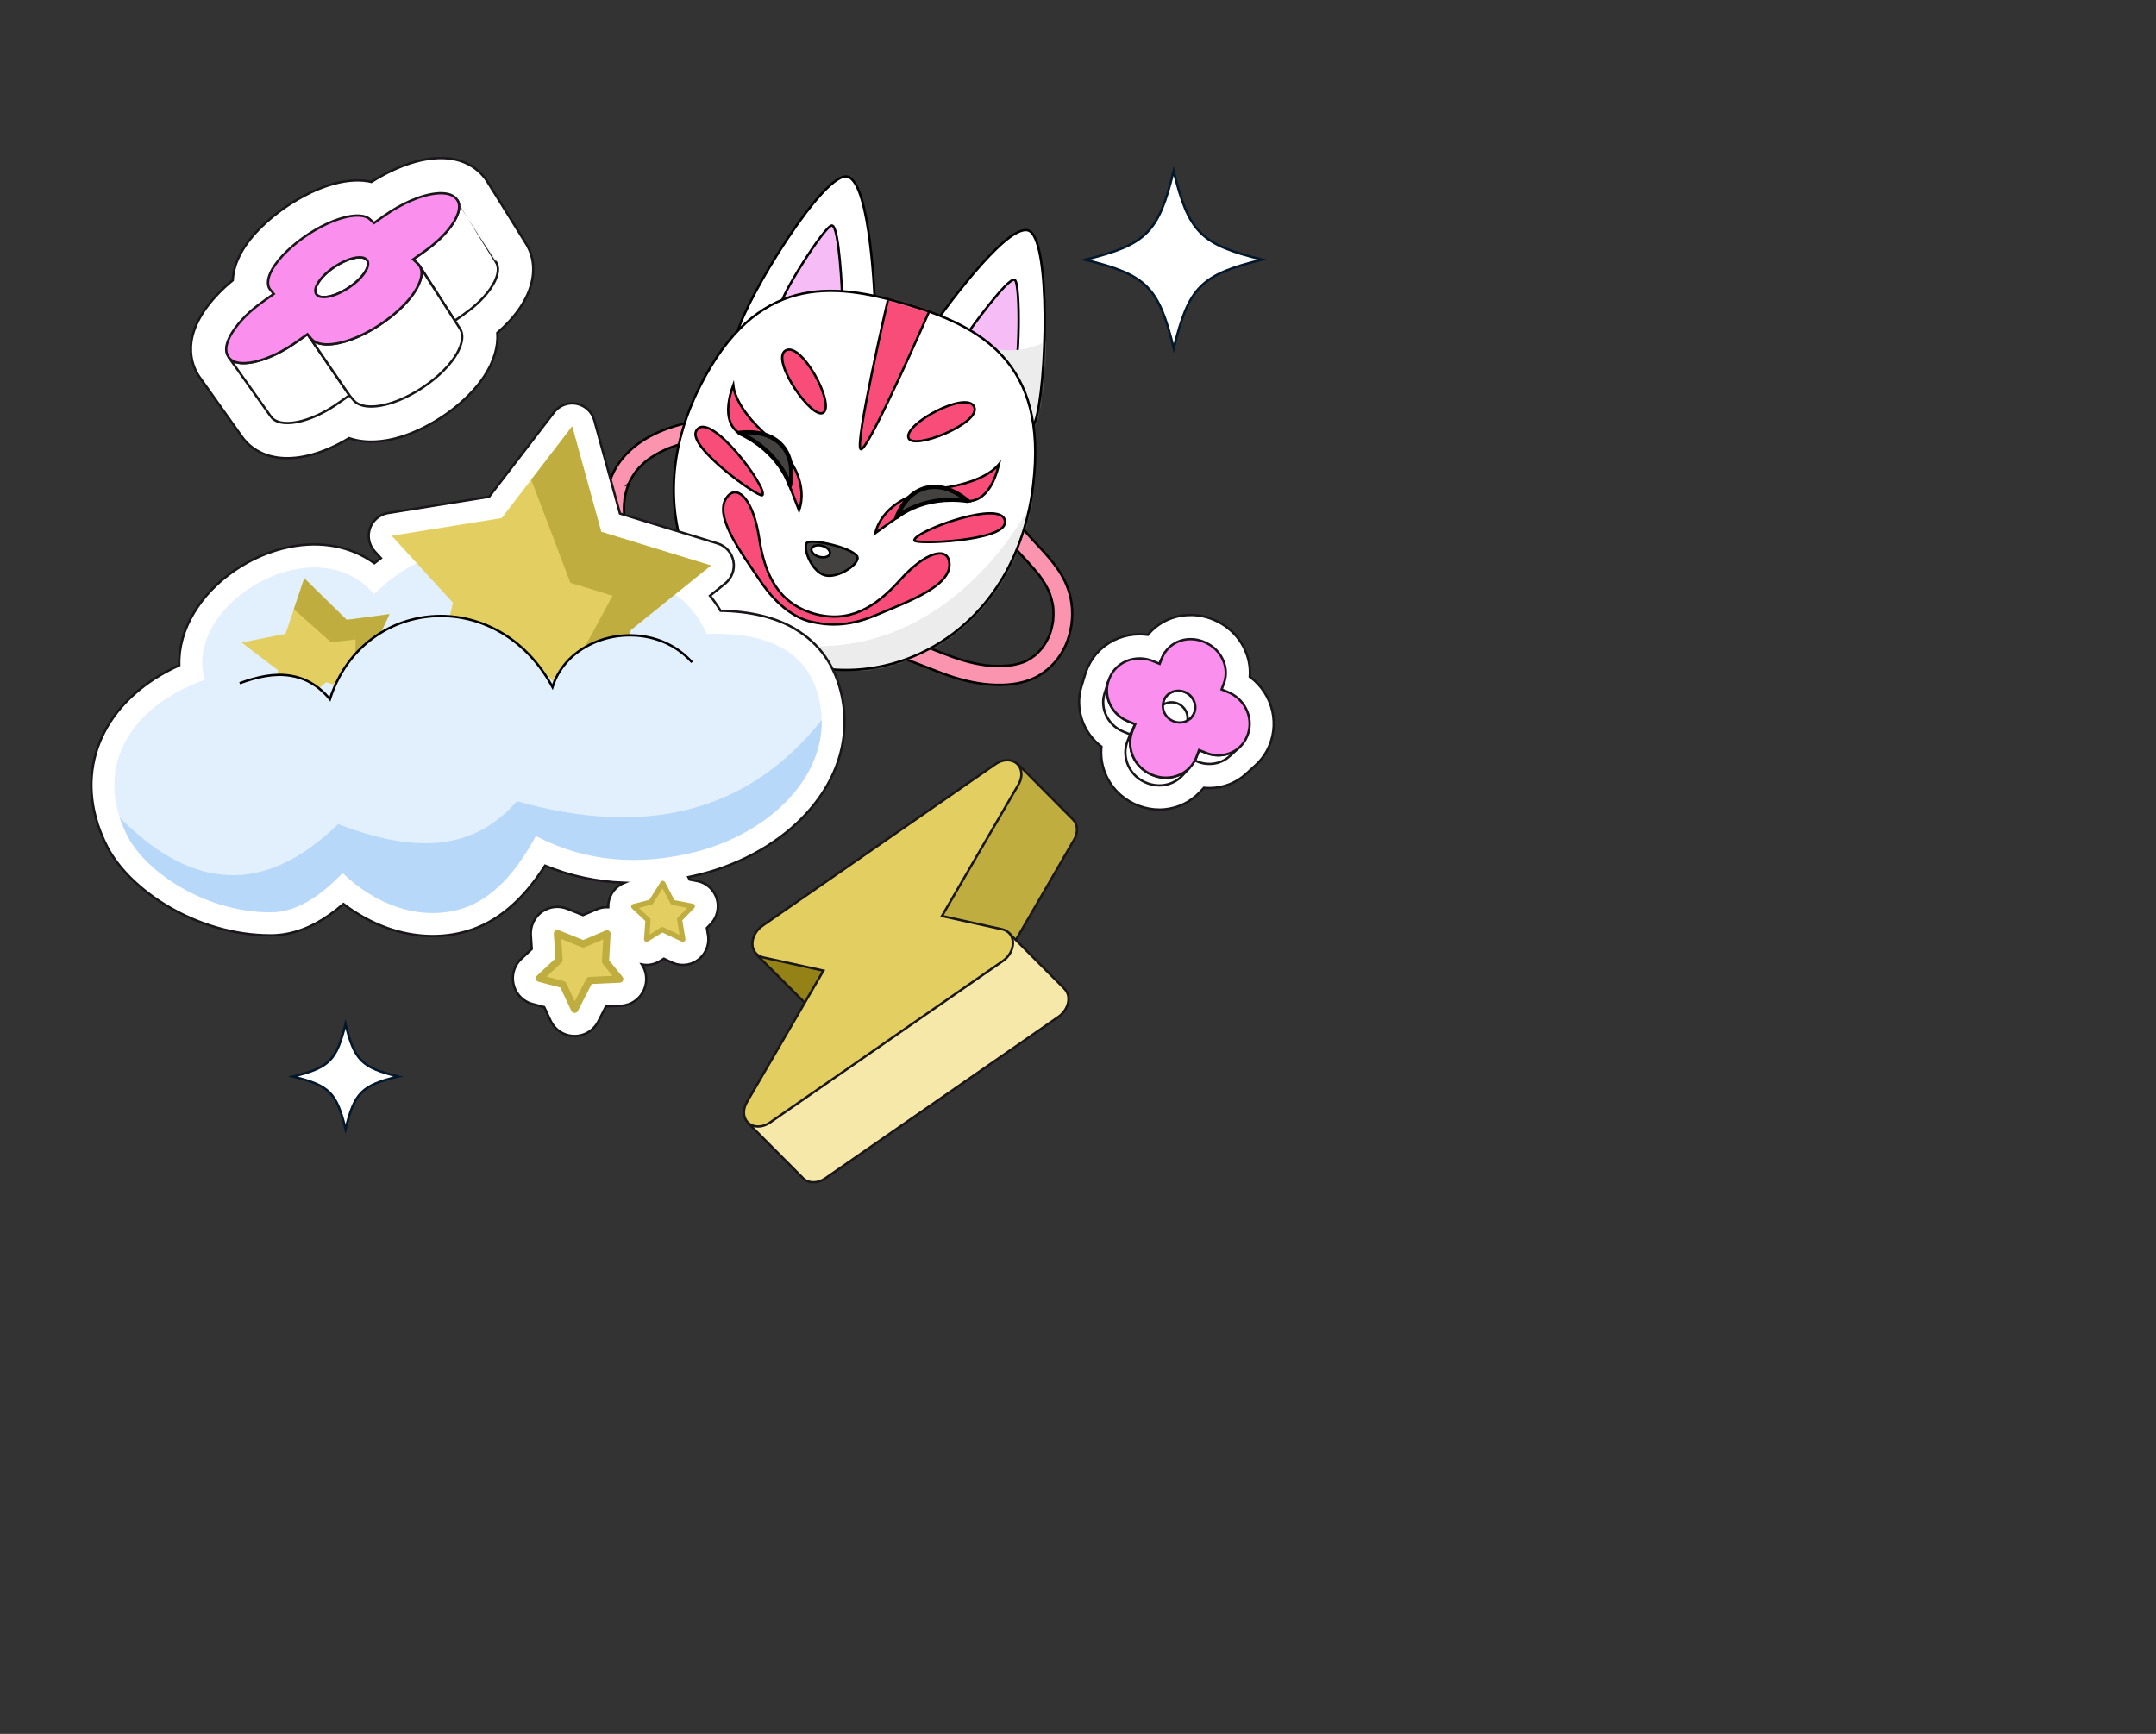 <svg width="920" height="740" viewBox="0 0 920 740" fill="none" xmlns="http://www.w3.org/2000/svg">
<rect x="0" y="0" width="920" height="740" fill="#333333" stroke="none"/>
<g clip-path="url(#clip0_8803_6332)">
<g clip-path="url(#clip1_8803_6332)">
<path d="M424.441 215.334C424.679 221.067 427.033 226.205 430.499 230.706C433.745 234.911 437.577 238.58 441.035 242.597C441.596 243.242 442.148 243.888 442.683 244.55C442.964 244.898 443.227 245.255 443.516 245.595C443.55 245.637 442.964 244.856 443.21 245.204C443.27 245.289 443.338 245.374 443.405 245.459C443.558 245.663 443.711 245.867 443.856 246.07C445.079 247.752 446.184 249.519 447.101 251.379C447.229 251.642 447.356 251.905 447.475 252.168C447.56 252.355 447.747 253.069 447.637 252.508C447.518 251.931 447.705 252.695 447.773 252.865C447.9 253.188 448.019 253.519 448.138 253.85C448.529 254.963 448.843 256.092 449.081 257.247C449.209 257.842 449.251 258.479 449.404 259.065C449.404 259.048 449.319 258.258 449.353 258.725C449.362 258.87 449.387 259.014 449.396 259.167C449.438 259.566 449.464 259.957 449.489 260.356C449.565 261.715 449.531 263.082 449.413 264.441C449.396 264.662 449.37 264.883 449.345 265.103C449.345 265.18 449.268 265.74 449.336 265.239C449.396 264.764 449.251 265.74 449.226 265.893C449.107 266.607 448.962 267.312 448.792 268.008C448.503 269.189 448.113 270.335 447.679 271.465C447.407 272.17 447.977 270.828 447.654 271.516C447.535 271.762 447.424 272.017 447.305 272.263C447.025 272.841 446.719 273.41 446.405 273.962C446.107 274.48 445.785 274.989 445.453 275.49C445.3 275.72 445.139 275.949 444.977 276.178C444.892 276.289 444.816 276.399 444.731 276.518C444.289 277.121 445.079 276.11 444.756 276.484C443.958 277.41 443.168 278.319 442.258 279.143C442.046 279.329 441.842 279.525 441.621 279.703C441.477 279.822 441.324 279.941 441.188 280.068C440.857 280.357 441.417 279.89 441.443 279.881C440.882 280.128 440.321 280.697 439.803 281.019C439.319 281.325 438.817 281.614 438.308 281.886C438.01 282.047 437.704 282.192 437.398 282.336C437.364 282.353 436.999 282.506 436.999 282.523C436.999 282.48 437.764 282.225 437.144 282.463C435.861 282.956 434.552 283.347 433.201 283.618C432.844 283.686 432.479 283.754 432.114 283.814C431.935 283.848 431.748 283.873 431.57 283.899C431.519 283.899 430.916 283.992 431.374 283.933C431.876 283.865 431.111 283.967 431.001 283.975C430.822 283.992 430.635 284.018 430.457 284.035C430.032 284.077 429.607 284.111 429.182 284.145C427.551 284.255 425.911 284.272 424.271 284.213C423.541 284.187 422.818 284.136 422.088 284.077C421.663 284.043 421.238 284.001 420.813 283.95C420.567 283.924 419.488 283.78 420.244 283.89C418.604 283.661 416.981 283.364 415.367 282.998C408.918 281.555 402.894 279.041 396.768 276.637C384.363 271.779 371.474 268.169 358.346 265.885C351.43 264.679 344.446 263.88 337.47 263.116C334.072 262.742 330.682 262.377 327.292 261.969C326.459 261.868 325.626 261.766 324.802 261.655C324.607 261.63 324.42 261.604 324.224 261.579C324.301 261.587 324.802 261.655 324.335 261.596C323.825 261.528 323.315 261.451 322.805 261.383C321.149 261.146 319.5 260.891 317.852 260.611C311.811 259.591 305.829 258.224 300.035 256.228C298.675 255.761 297.316 255.251 295.982 254.716C295.684 254.597 295.387 254.47 295.09 254.351C295.82 254.657 295.013 254.317 294.724 254.19C294.087 253.91 293.458 253.621 292.838 253.332C290.297 252.134 287.834 250.784 285.471 249.272C284.273 248.508 283.109 247.701 281.971 246.852C281.707 246.656 281.24 246.274 281.784 246.707C281.504 246.478 281.206 246.249 280.926 246.019C280.399 245.586 279.881 245.145 279.371 244.695C278.309 243.752 277.289 242.767 276.321 241.739C275.853 241.246 275.386 240.737 274.944 240.219C274.494 239.701 273.857 239.123 273.534 238.512C273.542 238.537 273.959 239.072 273.695 238.715C273.61 238.597 273.517 238.478 273.432 238.359C273.253 238.121 273.083 237.875 272.914 237.637C272.514 237.068 272.132 236.49 271.758 235.896C271.044 234.758 270.39 233.577 269.795 232.371C269.532 231.836 269.294 231.284 269.039 230.74C268.801 230.222 269.303 231.394 269.09 230.868C269.031 230.732 268.98 230.588 268.92 230.452C268.793 230.129 268.665 229.798 268.546 229.475C268.079 228.209 267.671 226.919 267.34 225.619C267.017 224.371 266.754 223.097 266.55 221.823C266.524 221.678 266.507 221.525 266.482 221.381C266.388 220.812 266.567 222.137 266.507 221.559C266.482 221.262 266.439 220.973 266.414 220.676C266.346 219.988 266.303 219.3 266.269 218.612C266.218 217.338 266.235 216.064 266.32 214.79C266.363 214.196 266.55 213.491 266.507 212.896C266.507 212.913 266.388 213.695 266.465 213.236C266.49 213.092 266.507 212.947 266.533 212.803C266.592 212.421 266.669 212.039 266.745 211.656C266.991 210.425 267.314 209.202 267.714 208.013C267.918 207.418 268.138 206.832 268.368 206.246C268.538 205.822 268.257 206.527 268.249 206.535C268.3 206.518 268.402 206.187 268.427 206.136C268.589 205.779 268.759 205.431 268.937 205.091C269.515 203.962 270.169 202.866 270.9 201.83C271.095 201.55 271.274 201.244 271.503 200.998C271.044 201.482 271.342 201.201 271.597 200.896C272.021 200.378 272.472 199.868 272.931 199.384C273.78 198.484 274.689 197.634 275.641 196.845C275.785 196.726 276.533 196.106 276.125 196.445C275.7 196.794 276.397 196.241 276.516 196.157C277.051 195.766 277.604 195.384 278.164 195.018C279.209 194.339 280.289 193.711 281.385 193.133C281.937 192.844 282.506 192.555 283.067 192.292C283.373 192.148 283.679 192.003 283.993 191.868C284.205 191.774 284.792 191.638 284.928 191.46C284.919 191.477 284.222 191.749 284.647 191.579C284.783 191.528 284.919 191.468 285.055 191.409C285.378 191.282 285.692 191.154 286.015 191.035C286.61 190.806 287.213 190.585 287.825 190.373C289.091 189.931 290.374 189.532 291.665 189.158C294.214 188.419 296.806 187.808 299.406 187.256C301.929 186.721 304.47 186.254 307.019 185.803C309.083 185.438 310.434 182.805 309.814 180.886C309.092 178.669 307.104 177.701 304.895 178.092C294.163 179.994 282.855 182.253 273.661 188.445C268.912 191.647 264.748 195.834 262.106 200.955C259.413 206.161 258.147 212.047 258.265 217.899C258.503 229.815 263.899 241.051 272.48 249.213C281.223 257.528 292.532 262.742 304.079 265.859C317.682 269.528 331.846 270.395 345.78 272.102C346.613 272.204 347.445 272.306 348.27 272.416C348.371 272.433 349.17 272.535 348.694 272.475C348.261 272.416 348.898 272.501 348.932 272.509C349.442 272.577 349.952 272.654 350.462 272.722C352.152 272.968 353.843 273.231 355.526 273.52C358.933 274.098 362.323 274.769 365.696 275.524C372.383 277.028 378.985 278.871 385.476 281.053C391.933 283.219 398.144 286.03 404.576 288.256C411.153 290.532 418.06 292.103 425.036 292.281C431.451 292.443 438.223 291.491 443.762 288.052C448.52 285.088 452.403 280.612 454.672 275.49C457.212 269.741 458.071 263.532 457.212 257.307C456.533 252.364 454.544 247.633 451.783 243.497C449.336 239.836 446.388 236.507 443.38 233.297C441.536 231.326 439.659 229.373 437.934 227.301C437.747 227.08 437.56 226.851 437.373 226.621C437.33 226.562 437.016 226.163 437.008 226.163C437.008 226.163 437.466 226.766 437.186 226.4C436.778 225.857 436.379 225.313 435.996 224.761C435.274 223.7 434.612 222.596 434.034 221.44C433.889 221.143 433.753 220.837 433.609 220.54C433.414 220.133 433.736 220.837 433.736 220.846C433.651 220.727 433.575 220.438 433.532 220.319C433.32 219.742 433.125 219.156 432.963 218.553C432.802 217.95 432.674 217.338 432.564 216.718C432.428 215.945 432.615 217.406 432.555 216.616C432.521 216.217 432.496 215.818 432.479 215.419C432.394 213.33 430.703 211.325 428.477 211.419C426.387 211.512 424.39 213.177 424.475 215.419L424.441 215.334Z" fill="#FB94AF" stroke="black" stroke-miterlimit="10"/>
<path d="M399.003 137.92C399.003 137.92 428.809 95.403 438.724 98.35C448.631 101.297 446.66 165.429 441.741 179.824C436.813 194.22 394.95 149.394 399.011 137.911L399.003 137.92Z" fill="white"/>
<mask id="mask0_8803_6332" style="mask-type:luminance" maskUnits="userSpaceOnUse" x="398" y="98" width="48" height="85">
<path d="M399.003 137.92C399.003 137.92 428.809 95.403 438.724 98.35C448.631 101.297 446.66 165.429 441.741 179.824C436.813 194.22 394.95 149.394 399.011 137.911L399.003 137.92Z" fill="white"/>
</mask>
<g mask="url(#mask0_8803_6332)">
<path d="M412.997 142.081C412.997 142.081 430.491 117.468 433.057 119.498C435.623 121.528 434.884 158.108 432.607 159.339C430.338 160.571 411.892 143.652 412.997 142.081Z" fill="#F6BCF5" stroke="black" stroke-miterlimit="10"/>
<g style="mix-blend-mode:multiply">
<path d="M451.98 142.438C451.98 142.438 434.902 155.976 415.691 145.597C428.147 164.987 442.991 192.004 442.991 192.004L451.98 142.438Z" fill="#ECECEC"/>
</g>
</g>
<path d="M399.003 137.92C399.003 137.92 428.809 95.403 438.724 98.35C448.631 101.297 446.66 165.429 441.741 179.824C436.813 194.22 394.95 149.394 399.011 137.911L399.003 137.92Z" stroke="black" stroke-miterlimit="10"/>
<path d="M373.35 130.284C373.35 130.284 371.676 78.391 361.769 75.444C351.862 72.497 318.402 127.252 314.647 141.988C310.891 156.732 370.469 142.115 373.358 130.284H373.35Z" fill="white"/>
<mask id="mask1_8803_6332" style="mask-type:luminance" maskUnits="userSpaceOnUse" x="314" y="75" width="60" height="74">
<path d="M373.35 130.284C373.35 130.284 371.676 78.391 361.769 75.444C351.862 72.497 318.402 127.252 314.647 141.988C310.891 156.732 370.469 142.115 373.358 130.284H373.35Z" fill="white"/>
</mask>
<g mask="url(#mask1_8803_6332)">
<path d="M359.356 126.114C359.356 126.114 358.192 95.947 354.93 96.244C351.667 96.541 332.269 127.566 333.493 129.834C334.725 132.102 359.416 128.033 359.356 126.114Z" fill="#F6BCF5" stroke="black" stroke-miterlimit="10"/>
</g>
<path d="M373.35 130.284C373.35 130.284 371.676 78.391 361.769 75.444C351.862 72.497 318.402 127.252 314.647 141.988C310.891 156.732 370.469 142.115 373.358 130.284H373.35Z" stroke="black" stroke-miterlimit="10"/>
<path d="M440.856 207.062C447.296 154.286 418.025 139.159 386.597 129.783C386.597 129.783 386.554 129.766 386.529 129.766C386.503 129.766 386.486 129.749 386.461 129.749C355.023 120.407 322.728 117.29 298.742 164.749C270.542 220.532 299.473 270.598 340.792 283.007C340.792 283.007 340.834 283.024 340.86 283.032C340.885 283.032 340.902 283.049 340.928 283.058C382.306 295.262 433.37 268.407 440.864 207.07L440.856 207.062Z" fill="white"/>
<mask id="mask2_8803_6332" style="mask-type:luminance" maskUnits="userSpaceOnUse" x="287" y="124" width="155" height="162">
<path d="M440.856 207.062C447.296 154.286 418.025 139.159 386.597 129.783C386.597 129.783 386.554 129.766 386.529 129.766C386.503 129.766 386.486 129.749 386.461 129.749C355.023 120.407 322.728 117.29 298.742 164.749C270.542 220.532 299.473 270.598 340.792 283.007C340.792 283.007 340.834 283.024 340.86 283.032C340.885 283.032 340.902 283.049 340.928 283.058C382.306 295.262 433.37 268.407 440.864 207.07L440.856 207.062Z" fill="white"/>
</mask>
<g mask="url(#mask2_8803_6332)">
<g style="mix-blend-mode:multiply">
<path d="M441.466 212.225C441.466 212.225 400.241 300.511 311.613 269.061C331.138 290.905 369.16 301.004 404.464 278.14C439.767 255.277 441.466 212.217 441.466 212.217" fill="#ECECEC"/>
</g>
<path d="M397.223 131.252C397.223 131.252 370.458 192.657 367.349 191.732C364.239 190.806 379.456 125.545 379.456 125.545C379.456 125.545 390.137 126.615 397.223 131.261V131.252Z" fill="#F84D79" stroke="black" stroke-miterlimit="10"/>
</g>
<path d="M440.856 207.062C447.296 154.286 418.025 139.159 386.597 129.783C386.597 129.783 386.554 129.766 386.529 129.766C386.503 129.766 386.486 129.749 386.461 129.749C355.023 120.407 322.728 117.29 298.742 164.749C270.542 220.532 299.473 270.598 340.792 283.007C340.792 283.007 340.834 283.024 340.86 283.032C340.885 283.032 340.902 283.049 340.928 283.058C382.306 295.262 433.37 268.407 440.864 207.07L440.856 207.062Z" stroke="black" stroke-miterlimit="10"/>
<path d="M365.687 237.34C367.683 240.142 357.666 247.217 351.837 245.484C346.008 243.752 342.066 232.847 344.581 231.479C347.105 230.112 363.002 233.577 365.687 237.34Z" fill="#444241" stroke="black" stroke-miterlimit="10"/>
<path d="M405.044 239.752C404.025 233.28 394.899 235.463 384.126 247.48C373.403 259.439 362.128 266.208 347.081 261.825C332.084 257.264 326.358 245.433 323.927 229.56C321.489 213.61 315.04 206.79 310.647 211.648C303.706 219.309 315.898 235.208 324.395 247.888C331.999 259.243 340.19 264.067 346.256 265.392C352.323 266.717 361.125 267.915 373.709 262.573C387.762 256.602 406.667 249.969 405.053 239.76L405.044 239.752Z" fill="#F84D79" stroke="black" stroke-miterlimit="10"/>
<path d="M387.618 186.772C389.181 192.589 419.106 180.495 415.673 173.556C412.241 166.609 386.012 180.801 387.618 186.772Z" fill="#F84D79" stroke="black" stroke-miterlimit="10"/>
<path d="M390.191 230.681C390.675 232.43 428.179 230.995 428.825 223.148C429.742 211.971 389.171 226.995 390.191 230.681Z" fill="#F84D79" stroke="black" stroke-miterlimit="10"/>
<path d="M388.637 211.75C388.637 211.75 376.368 215.996 373.496 227.547L382.485 221.058L388.645 211.75H388.637Z" fill="#F84D79" stroke="black" stroke-miterlimit="10"/>
<path d="M402.383 208.225C402.383 208.225 419.597 206.306 426.267 198.135C422.248 215.41 412.995 213.78 412.995 213.78L402.383 208.225Z" fill="#F84D79" stroke="black" stroke-miterlimit="10"/>
<path d="M382.562 220.795C382.562 220.795 393.54 210.952 413.006 213.788C400.473 203.291 387.898 207.155 382.562 220.795Z" fill="#444241" stroke="black" stroke-miterlimit="10"/>
<path d="M382.562 221.194C382.485 221.194 382.4 221.169 382.332 221.126C382.18 221.016 382.12 220.821 382.188 220.651C384.856 213.822 389.393 209.278 394.95 207.86C400.685 206.399 407.185 208.395 413.26 213.482C413.396 213.601 413.438 213.788 413.37 213.95C413.294 214.111 413.133 214.204 412.946 214.179C393.905 211.402 382.936 220.99 382.834 221.092C382.757 221.16 382.664 221.194 382.57 221.194H382.562ZM398.722 208.191C397.499 208.191 396.309 208.336 395.145 208.633C390.226 209.89 386.13 213.746 383.513 219.555C386.81 217.219 396.658 211.453 411.637 213.202C407.346 209.907 402.894 208.191 398.722 208.191Z" fill="#444241" stroke="black" stroke-miterlimit="10"/>
<path d="M351.473 176.002C346.978 180.02 328.549 153.53 335.227 149.589C341.897 145.657 356.095 171.875 351.473 176.002Z" fill="#F84D79" stroke="black" stroke-miterlimit="10"/>
<path d="M325.286 211.351C323.927 212.548 293.314 190.831 297.069 183.918C302.413 174.066 328.158 208.828 325.286 211.351Z" fill="#F84D79" stroke="black" stroke-miterlimit="10"/>
<path d="M336.941 196.352C336.941 196.352 344.886 206.612 340.969 217.856L337.001 207.512L336.941 196.352Z" fill="#F84D79" stroke="black" stroke-miterlimit="10"/>
<path d="M327.368 185.888C327.368 185.888 314.012 174.864 312.899 164.375C306.807 181.03 315.439 184.733 315.439 184.733L327.368 185.888Z" fill="#F84D79" stroke="black" stroke-miterlimit="10"/>
<path d="M337.086 207.249C337.086 207.249 333.288 193.006 315.445 184.733C331.682 182.797 340.085 192.921 337.086 207.249Z" fill="#444241" stroke="black" stroke-miterlimit="10"/>
<path d="M337.087 207.648C336.909 207.648 336.747 207.529 336.696 207.35C336.662 207.206 332.728 193.184 315.277 185.09C315.115 185.014 315.022 184.844 315.047 184.665C315.073 184.487 315.217 184.351 315.395 184.334C323.263 183.391 329.797 185.285 333.799 189.642C337.673 193.872 338.982 200.148 337.478 207.325C337.444 207.503 337.283 207.639 337.096 207.639H337.087V207.648ZM316.899 184.988C330.392 191.723 335.481 201.932 336.96 205.694C337.945 199.401 336.637 193.931 333.204 190.186C329.627 186.279 323.875 184.453 316.899 184.988Z" fill="#444241" stroke="black" stroke-miterlimit="10"/>
<path d="M354.123 236.337C353.775 237.637 351.735 238.214 349.577 237.637C347.419 237.059 345.941 235.539 346.289 234.24C346.638 232.94 348.677 232.363 350.835 232.94C352.993 233.518 354.471 235.038 354.123 236.337Z" fill="white" stroke="black" stroke-miterlimit="10"/>
<path d="M503.606 331.544C503.292 332.24 502.977 333.072 502.433 334.397L502.289 334.338C503.64 331.476 503.598 331.544 503.606 331.552" fill="#FF7300"/>
<g clip-path="url(#clip2_8803_6332)">
<path d="M508.026 262.469C500.844 262.469 494.196 265.601 489.817 270.946C488.645 270.777 487.464 270.702 486.283 270.702C480.038 270.702 474.131 272.999 469.64 277.163C467.071 279.554 465.158 282.358 463.78 285.743C463.546 286.324 463.339 286.896 463.152 287.496C463.086 287.665 463.03 287.843 462.974 288.021L462.627 289.156L461.446 293.038C458.595 302.368 462.111 312.711 470.006 318.684C469.209 326.299 472.181 334.025 478.191 339.295C482.701 343.252 488.73 345.522 494.712 345.522C495.471 345.522 496.249 345.484 496.999 345.409C502.691 344.856 507.96 342.305 511.87 338.217C511.926 338.151 511.992 338.095 512.048 338.029L513.736 336.22C514.523 336.295 515.311 336.342 516.089 336.342C521.902 336.342 527.462 334.185 531.738 330.275L535.666 326.693C535.666 326.693 535.751 326.608 535.798 326.571C537.701 324.845 539.285 322.839 540.523 320.597C546.496 309.729 543.289 296.161 533.313 288.837C533.979 279.929 529.422 271.058 521.255 266.182C517.167 263.744 512.592 262.45 508.016 262.45" fill="white"/>
<path d="M508.026 262.469C500.844 262.469 494.196 265.601 489.817 270.946C488.645 270.777 487.464 270.702 486.283 270.702C480.038 270.702 474.131 272.999 469.64 277.163C467.071 279.554 465.158 282.358 463.78 285.743C463.546 286.324 463.339 286.896 463.152 287.496C463.086 287.665 463.03 287.843 462.974 288.021L462.627 289.156L461.446 293.038C458.595 302.368 462.111 312.711 470.006 318.684C469.209 326.299 472.181 334.025 478.191 339.295C482.701 343.252 488.73 345.522 494.712 345.522C495.471 345.522 496.249 345.484 496.999 345.409C502.691 344.856 507.96 342.305 511.87 338.217C511.926 338.151 511.992 338.095 512.048 338.029L513.736 336.22C514.523 336.295 515.311 336.342 516.089 336.342C521.902 336.342 527.462 334.185 531.738 330.275L535.666 326.693C535.666 326.693 535.751 326.608 535.798 326.571C537.701 324.845 539.285 322.839 540.523 320.597C546.496 309.729 543.289 296.161 533.313 288.837C533.979 279.929 529.422 271.058 521.255 266.182C517.167 263.744 512.592 262.45 508.016 262.45L508.026 262.469Z" stroke="#1A171B" stroke-miterlimit="10"/>
<path d="M496.125 280.182C495.778 280.951 495.431 281.87 494.831 283.333L494.672 283.267C496.163 280.107 496.116 280.182 496.125 280.192" fill="#FF7300"/>
<path d="M496.125 280.182C495.778 280.951 495.431 281.87 494.831 283.333L494.672 283.267C496.163 280.107 496.116 280.182 496.125 280.192V280.182Z" stroke="#1A171B" stroke-miterlimit="10"/>
<path d="M524.799 322.679C521.696 325.511 517.664 326.505 513.82 325.849C512.217 325.577 511.279 325.164 509.863 324.592C510.445 323.486 510.707 322.642 511.645 320.129C514.664 321.348 514.767 321.394 515.273 321.573C520.064 323.223 525.184 322.192 528.719 319.097L524.79 322.679H524.799Z" fill="white"/>
<path d="M524.799 322.679C521.696 325.511 517.664 326.505 513.82 325.849C512.217 325.577 511.279 325.164 509.863 324.592C510.445 323.486 510.707 322.642 511.645 320.129C514.664 321.348 514.767 321.394 515.273 321.573C520.064 323.223 525.184 322.192 528.719 319.097L524.79 322.679H524.799Z" stroke="#1A171B" stroke-miterlimit="10"/>
<path d="M482.269 313.433L484.416 309.073C483.366 311.67 483.019 312.402 482.71 313.621C480.891 320.691 484.829 328.69 493.192 331.259C498.518 332.9 504.144 331.362 507.744 327.565L504.537 330.997C502.334 333.35 499.315 334.841 496.024 335.16C491.955 335.554 487.829 334.025 485.007 331.55C480.75 327.818 479.26 322.051 480.835 317.128C481.05 316.462 481.229 316.05 482.288 313.433" fill="white"/>
<path d="M482.269 313.433L484.416 309.073C483.366 311.67 483.019 312.402 482.71 313.621C480.891 320.691 484.829 328.69 493.192 331.259C498.518 332.9 504.144 331.362 507.744 327.565L504.537 330.997C502.334 333.35 499.315 334.841 496.024 335.16C491.955 335.554 487.829 334.025 485.007 331.55C480.75 327.818 479.26 322.051 480.835 317.128C481.05 316.462 481.229 316.05 482.288 313.433H482.269Z" stroke="#1A171B" stroke-miterlimit="10"/>
<path d="M471.316 296.058C472.985 290.591 472.892 290.872 472.901 290.872C470.913 297.37 474.27 304.3 480.28 307.338C481.171 307.788 482.183 308.173 484.405 309.073L482.258 313.433C479.549 312.336 478.424 311.971 476.876 310.939C471.954 307.648 469.601 301.609 471.298 296.058" fill="white"/>
<path d="M471.316 296.058C472.985 290.591 472.892 290.872 472.901 290.872C470.913 297.37 474.27 304.3 480.28 307.338C481.171 307.788 482.183 308.173 484.405 309.073L482.258 313.433C479.549 312.336 478.424 311.971 476.876 310.939C471.954 307.648 469.601 301.609 471.298 296.058H471.316Z" stroke="#1A171B" stroke-miterlimit="10"/>
<path d="M505.549 295.326C509.778 297.052 511.409 302.153 508.831 305.697C508.259 306.466 507.546 307.094 506.674 307.563C507.34 303.812 504.499 300.146 500.552 299.752C499.004 299.602 497.467 299.987 496.22 300.84C496.21 300.84 496.257 299.949 496.623 298.983C497.926 295.514 501.93 293.845 505.558 295.326" fill="white"/>
<path d="M505.549 295.326C509.778 297.052 511.409 302.153 508.831 305.697C508.259 306.466 507.546 307.094 506.674 307.563C507.34 303.812 504.499 300.146 500.552 299.752C499.004 299.602 497.467 299.987 496.22 300.84C496.21 300.84 496.257 299.949 496.623 298.983C497.926 295.514 501.93 293.845 505.558 295.326H505.549Z" stroke="#1A171B" stroke-miterlimit="10"/>
<path d="M508.802 305.725C511.418 302.2 509.805 297.061 505.548 295.326C501.92 293.854 497.916 295.514 496.613 298.983C495.3 302.472 497.232 306.429 500.72 307.816C502.764 308.651 504.939 308.482 506.674 307.554C507.499 307.113 508.23 306.485 508.802 305.716M515.281 321.563C514.765 321.385 514.671 321.338 511.652 320.119C510.715 322.632 510.452 323.476 509.871 324.583C506.561 330.725 499.51 333.2 493.181 331.259C484.818 328.681 480.88 320.691 482.699 313.621C483.008 312.402 483.355 311.67 484.415 309.073C482.183 308.173 481.171 307.788 480.289 307.338C475.892 305.116 472.657 300.624 472.357 295.467C472.235 293.47 472.554 291.585 473.351 289.625C474.111 287.749 475.133 286.146 476.67 284.721C480.589 281.073 486.581 279.92 492.019 282.161C494.878 283.342 494.607 283.23 494.841 283.324C495.872 280.792 496.172 279.845 497.054 278.504C500.776 272.849 508.849 270.796 515.975 275.053C521.553 278.382 524.244 284.889 522.575 290.675C522.36 291.425 522.182 291.838 521.281 294.248C524.057 295.392 524.901 295.683 526.251 296.517C532.589 300.455 535.317 308.689 531.492 315.646C528.351 321.357 521.488 323.711 515.281 321.573" fill="#FA8FED"/>
<path d="M508.802 305.725C511.418 302.2 509.805 297.061 505.548 295.326C501.92 293.854 497.916 295.514 496.613 298.983C495.3 302.472 497.232 306.429 500.72 307.816C502.764 308.651 504.939 308.482 506.674 307.554C507.499 307.113 508.23 306.485 508.802 305.716V305.725ZM515.281 321.563C514.765 321.385 514.671 321.338 511.652 320.119C510.715 322.632 510.452 323.476 509.871 324.583C506.561 330.725 499.51 333.2 493.181 331.259C484.818 328.681 480.88 320.691 482.699 313.621C483.008 312.402 483.355 311.67 484.415 309.073C482.183 308.173 481.171 307.788 480.289 307.338C475.892 305.116 472.657 300.624 472.357 295.467C472.235 293.47 472.554 291.585 473.351 289.625C474.111 287.749 475.133 286.146 476.67 284.721C480.589 281.073 486.581 279.92 492.019 282.161C494.878 283.342 494.607 283.23 494.841 283.324C495.872 280.792 496.172 279.845 497.054 278.504C500.776 272.849 508.849 270.796 515.975 275.053C521.553 278.382 524.244 284.889 522.575 290.675C522.36 291.425 522.182 291.838 521.281 294.248C524.057 295.392 524.901 295.683 526.251 296.517C532.589 300.455 535.317 308.689 531.492 315.646C528.351 321.357 521.488 323.711 515.281 321.573V321.563Z" stroke="#1A171B" stroke-miterlimit="10"/>
</g>
<path d="M449.457 355.987L426.805 333.106C428.794 335.111 426.516 339.051 424.758 342.05L393.125 396.074L418.555 418.487L449.899 364.352C451.666 361.346 451.454 357.991 449.466 355.987" fill="#BFAD40"/>
<path d="M449.457 355.987L426.805 333.106C428.794 335.111 426.516 339.051 424.758 342.05L393.125 396.074L418.555 418.487L449.899 364.352C451.666 361.346 451.454 357.991 449.466 355.987H449.457Z" stroke="#1A171B" stroke-miterlimit="10"/>
<g clip-path="url(#clip3_8803_6332)">
<path d="M354.037 410.69L327.004 407.315C325.875 407.06 323.422 407.983 322.672 407.236L346.105 430.668C346.855 431.415 347.817 431.951 348.955 432.197L374.523 437.796L354.028 410.69H354.037Z" fill="#948217"/>
<path d="M354.037 410.69L327.004 407.315C325.875 407.06 323.422 407.983 322.672 407.236L346.105 430.668C346.855 431.415 347.817 431.951 348.955 432.197L374.523 437.796L354.028 410.69H354.037Z" stroke="#1A171B" stroke-miterlimit="10"/>
<path d="M457.866 349.753L434.345 326.074C436.409 328.149 434.045 332.227 432.218 335.33L399.371 391.239L425.778 414.434L458.325 358.41C460.16 355.299 459.94 351.827 457.875 349.753" fill="#BFAD40"/>
<path d="M457.866 349.753L434.345 326.074C436.409 328.149 434.045 332.227 432.218 335.33L399.371 391.239L425.778 414.434L458.325 358.41C460.16 355.299 459.94 351.827 457.875 349.753H457.866Z" stroke="#1A171B" stroke-miterlimit="10"/>
<path d="M454.276 422.028L430.64 398.306C431.681 399.343 430.534 401.118 430.56 402.797C430.613 405.671 429.272 408.22 426.581 410.075C426.581 410.075 320.099 480.047 319.358 479.396C319.252 479.309 319.163 479.221 319.066 479.133L342.694 502.855C342.791 502.952 342.888 503.04 342.985 503.128C343.726 503.778 344.635 504.209 345.588 504.42C346.241 504.561 346.929 504.613 347.626 504.561C349.135 504.455 350.714 503.893 352.161 502.891L451.638 433.973C454.329 432.118 455.996 429.077 455.943 426.203C455.917 424.524 455.308 423.083 454.276 422.046" fill="#F5E8A8"/>
<path d="M454.276 422.028L430.64 398.306C431.681 399.343 430.534 401.118 430.56 402.797C430.613 405.671 429.272 408.22 426.581 410.075C426.581 410.075 320.099 480.047 319.358 479.396C319.252 479.309 319.163 479.221 319.066 479.133L342.694 502.855C342.791 502.952 342.888 503.04 342.985 503.128C343.726 503.778 344.635 504.209 345.588 504.42C346.241 504.561 346.929 504.613 347.626 504.561C349.135 504.455 350.714 503.893 352.161 502.891L451.638 433.973C454.329 432.118 455.996 429.077 455.943 426.203C455.917 424.524 455.308 423.083 454.276 422.046V422.028Z" stroke="#1A171B" stroke-miterlimit="10"/>
<path d="M429.279 324.457C431.017 324.334 432.676 324.8 433.92 325.89C436.213 327.938 436.522 331.568 434.608 334.802L401.946 390.949L427.691 396.618C430.426 397.233 432.208 399.448 432.252 402.349C432.305 405.223 430.646 408.273 427.946 410.127L328.566 479.08C327.119 480.082 325.54 480.645 324.032 480.75C323.335 480.803 322.646 480.75 321.993 480.618C321.041 480.407 320.132 479.977 319.4 479.317C317.07 477.296 316.797 473.666 318.676 470.431L351.365 414.258L325.593 408.598C322.876 408 321.102 405.759 321.049 402.885C320.996 399.984 322.664 396.961 325.355 395.089L424.761 326.127C426.2 325.125 427.77 324.563 429.279 324.457Z" fill="#E3CF61"/>
<path d="M429.279 324.457C431.017 324.334 432.676 324.8 433.92 325.89C436.213 327.938 436.522 331.568 434.608 334.802L401.946 390.949L427.691 396.618C430.426 397.233 432.208 399.448 432.252 402.349C432.305 405.223 430.646 408.273 427.946 410.127L328.566 479.08C327.119 480.082 325.54 480.645 324.032 480.75C323.335 480.803 322.646 480.75 321.993 480.618C321.041 480.407 320.132 479.977 319.4 479.317C317.07 477.296 316.797 473.666 318.676 470.431L351.365 414.258L325.593 408.598C322.876 408 321.102 405.759 321.049 402.885C320.996 399.984 322.664 396.961 325.355 395.089L424.761 326.127C426.2 325.125 427.77 324.563 429.279 324.457Z" stroke="#1A171B" stroke-miterlimit="10"/>
</g>
<path d="M169.89 459.43C154.34 463.25 151.26 466.34 147.46 481.89C143.64 466.34 140.55 463.26 125 459.46C140.55 455.64 143.63 452.55 147.43 437C151.25 452.55 154.34 455.63 169.89 459.43Z" fill="white"/>
<path d="M169.89 459.43C154.34 463.25 151.26 466.34 147.46 481.89C143.64 466.34 140.55 463.26 125 459.46C140.55 455.64 143.63 452.55 147.43 437C151.25 452.55 154.34 455.63 169.89 459.43Z" stroke="#04182B" stroke-miterlimit="10"/>
<path d="M538.65 110.8C512.45 117.23 507.25 122.44 500.85 148.65C494.42 122.45 489.21 117.25 463 110.85C489.2 104.42 494.4 99.21 500.8 73C507.23 99.2 512.44 104.4 538.65 110.8Z" fill="white"/>
<path d="M538.65 110.8C512.45 117.23 507.25 122.44 500.85 148.65C494.42 122.45 489.21 117.25 463 110.85C489.2 104.42 494.4 99.21 500.8 73C507.23 99.2 512.44 104.4 538.65 110.8Z" stroke="#04182B" stroke-miterlimit="10"/>
<g clip-path="url(#clip4_8803_6332)">
<path d="M339.248 268.383C330.923 263.489 320.257 260.905 307.471 260.673C306.105 258.392 304.608 256.251 302.961 254.267L309.47 249.017C312.301 246.734 313.645 243.065 312.959 239.482C312.273 235.899 309.671 232.997 306.201 231.933L264.543 219.16L253.596 179.358C252.605 175.762 249.683 173.042 246.04 172.329C244.758 172.077 243.467 172.086 242.232 172.341C239.952 172.8 237.864 174.065 236.397 175.981L208.716 212.011L165.594 218.969C165.472 218.989 165.34 219.016 165.218 219.035C161.825 219.721 159.03 222.155 157.88 225.456C156.693 228.875 157.475 232.679 159.918 235.346L162.541 238.212C161.6 238.899 160.665 239.623 159.729 240.366C149.888 233.218 137.194 230.691 123.616 233.422C106.797 236.813 91.14 247.578 82.743 261.529C78.36 268.817 76.255 276.429 76.507 283.943C46.666 297.47 32.785 323.765 41.623 351.462C41.667 351.633 41.728 351.814 41.78 351.986C42.078 352.875 42.425 353.841 42.847 354.926L42.964 355.232L42.996 355.309C43.332 356.173 43.713 357.067 44.111 357.973L44.151 358.06C44.208 358.176 44.255 358.291 44.311 358.416C44.823 359.544 45.292 360.501 45.764 361.421C55.313 379.978 84.024 399.192 115.517 399.2C117.949 399.2 120.4 398.95 122.812 398.463C130.783 396.862 138.461 392.787 146.545 385.815C152.299 390.177 158.539 393.614 164.934 395.935C174.903 399.55 185.293 400.428 194.979 398.476C196.44 398.181 197.915 397.813 199.348 397.395C212.062 393.641 222.989 384.47 232.576 369.46C243.33 373.887 254.629 376.313 266.388 376.759C264.159 377.659 262.249 379.291 261.029 381.384C259.989 383.173 259.491 385.169 259.54 387.177C258.642 387.139 257.728 387.194 256.823 387.38C256.05 387.538 255.29 387.772 254.571 388.092L248.765 390.56L242.099 387.875C240.494 387.217 238.732 386.94 237.014 387.066C236.968 387.063 236.921 387.069 236.874 387.075C236.454 387.109 236.041 387.173 235.626 387.254C230.058 388.378 226.224 393.338 226.515 399.037C226.511 399.092 226.517 399.139 226.523 399.186L226.906 405.022L222.432 409.218C222.432 409.218 222.402 409.244 222.392 409.252C220.797 410.758 219.693 412.664 219.177 414.77C218.456 417.664 218.908 420.773 220.429 423.345C221.95 425.917 224.459 427.796 227.331 428.527L232.214 429.814L234.955 435.645C235.02 435.78 235.084 435.915 235.158 436.051C236.301 438.204 238.016 439.904 240.111 440.961C240.148 440.973 240.174 440.993 240.201 441.005C242.425 442.089 244.982 442.415 247.413 441.93C250.795 441.253 253.644 439.102 255.24 436.049C255.252 436.022 255.262 436.004 255.283 435.977L258.574 429.533L264.927 429.249C265.104 429.243 265.281 429.228 265.449 429.213C265.842 429.176 266.246 429.112 266.632 429.038C268.516 428.662 270.258 427.819 271.682 426.618C276.152 422.86 277.023 416.379 273.907 411.612C274.2 411.671 274.494 411.711 274.789 411.742C275.885 411.868 276.984 411.817 278.067 411.598C279.378 411.33 280.621 410.824 281.761 410.095L283.278 409.152L286.734 410.774C288.844 411.767 291.255 412.063 293.535 411.605C296.899 410.927 299.735 408.7 301.204 405.6C302.189 403.555 302.516 401.23 302.113 398.982L301.629 396.066L303.246 394.394C307.422 390.074 307.331 383.169 303.069 378.962C301.467 377.372 299.417 376.328 297.223 375.973L294.294 375.405L293.731 374.33C295.485 373.963 297.259 373.57 299.019 373.12C300.078 372.852 301.148 372.567 302.286 372.239C302.475 372.188 302.665 372.127 302.856 372.066L303.055 372.006C304.033 371.714 304.802 371.481 305.524 371.244C305.743 371.176 305.971 371.1 306.19 371.022L306.447 370.939C307.199 370.686 307.961 370.424 308.705 370.152C308.952 370.067 309.201 369.974 309.44 369.879L309.679 369.785C310.395 369.511 311.12 369.237 311.828 368.953C312.163 368.819 312.488 368.684 312.823 368.55C313.531 368.257 314.221 367.962 314.912 367.658C315.248 367.505 315.583 367.362 315.919 367.209C316.592 366.904 317.274 366.59 317.938 366.265C318.285 366.095 318.602 365.941 318.929 365.787C319.603 365.454 320.26 365.11 320.916 364.767L321.138 364.652C321.389 364.521 321.63 364.399 321.872 364.258C322.539 363.897 323.197 363.525 323.847 363.153L324.088 363.021C324.311 362.898 324.524 362.773 324.747 362.65C325.493 362.21 326.194 361.776 326.777 361.418L326.971 361.301C327.165 361.185 327.359 361.068 327.545 360.942C328.382 360.406 329.23 359.853 330.061 359.279L330.413 359.035L330.54 358.951C331.371 358.377 332.116 357.835 332.822 357.318C333.126 357.097 333.421 356.867 333.717 356.637L334.012 356.407L334.267 356.211C334.622 355.938 334.966 355.674 335.311 355.401C335.686 355.093 336.061 354.784 336.436 354.476L336.644 354.305L336.831 354.151C337.128 353.902 337.425 353.653 337.712 353.404C338.178 352.999 338.635 352.585 339.092 352.171L339.172 352.093C339.451 351.834 339.739 351.584 340.017 351.325C340.486 350.883 340.955 350.433 341.415 349.982C341.685 349.712 341.955 349.452 342.215 349.191C342.686 348.713 343.159 348.216 343.622 347.718C343.853 347.474 344.066 347.238 344.288 346.993C344.803 346.425 345.277 345.9 345.714 345.381C345.856 345.215 345.988 345.057 346.121 344.898L346.233 344.757C346.792 344.09 347.261 343.518 347.691 342.962C347.783 342.856 347.865 342.741 347.948 342.626L348.009 342.547C351.628 337.86 354.497 332.876 356.552 327.731L356.597 327.631C356.597 327.631 356.609 327.595 356.619 327.577C356.927 326.798 357.227 325.98 357.535 325.071L357.538 325.024C357.584 324.916 357.628 324.816 357.654 324.706C357.915 323.933 358.158 323.14 358.397 322.281L358.524 321.814C358.751 320.992 358.949 320.186 359.128 319.379C359.17 319.186 359.211 319.012 359.242 318.837C359.425 317.983 359.576 317.183 359.699 316.39C359.719 316.243 359.749 316.086 359.769 315.939L359.777 315.827C359.925 314.934 360.022 314.111 360.106 313.344C360.118 313.186 360.128 313.047 360.138 312.908L360.143 312.843C360.233 311.861 360.293 311.027 360.333 310.228C360.339 310.144 360.346 310.042 360.345 309.94C360.496 305.69 360.137 301.441 359.269 297.286C356.57 284.364 349.821 274.653 339.209 268.409" fill="white"/>
<path d="M339.248 268.383C330.923 263.489 320.257 260.905 307.471 260.673C306.105 258.392 304.608 256.251 302.961 254.267L309.47 249.017C312.301 246.734 313.645 243.065 312.959 239.482C312.273 235.899 309.671 232.997 306.201 231.933L264.543 219.16L253.596 179.358C252.605 175.762 249.683 173.042 246.04 172.329C244.758 172.077 243.467 172.086 242.232 172.341C239.952 172.8 237.864 174.065 236.397 175.981L208.716 212.011L165.594 218.969C165.472 218.989 165.34 219.016 165.218 219.035C161.825 219.721 159.03 222.155 157.88 225.456C156.693 228.875 157.475 232.679 159.918 235.346L162.541 238.212C161.6 238.899 160.665 239.623 159.729 240.366C149.888 233.218 137.194 230.691 123.616 233.422C106.797 236.813 91.14 247.578 82.743 261.529C78.36 268.817 76.255 276.429 76.507 283.943C46.666 297.47 32.785 323.765 41.623 351.462C41.667 351.633 41.728 351.814 41.78 351.986C42.078 352.875 42.425 353.841 42.847 354.926L42.964 355.232L42.996 355.309C43.332 356.173 43.713 357.067 44.111 357.973L44.151 358.06C44.208 358.176 44.255 358.291 44.311 358.416C44.823 359.544 45.292 360.501 45.764 361.421C55.313 379.978 84.024 399.192 115.517 399.2C117.949 399.2 120.4 398.95 122.812 398.463C130.783 396.862 138.461 392.787 146.545 385.815C152.299 390.177 158.539 393.614 164.934 395.935C174.903 399.55 185.293 400.428 194.979 398.476C196.44 398.181 197.915 397.813 199.348 397.395C212.062 393.641 222.989 384.47 232.576 369.46C243.33 373.887 254.629 376.313 266.388 376.759C264.159 377.659 262.249 379.291 261.029 381.384C259.989 383.173 259.491 385.169 259.54 387.177C258.642 387.139 257.728 387.194 256.823 387.38C256.05 387.538 255.29 387.772 254.571 388.092L248.765 390.56L242.099 387.875C240.494 387.217 238.732 386.94 237.014 387.066C236.968 387.063 236.921 387.069 236.874 387.075C236.454 387.109 236.041 387.173 235.626 387.254C230.058 388.378 226.224 393.338 226.515 399.037C226.511 399.092 226.517 399.139 226.523 399.186L226.906 405.022L222.432 409.218C222.432 409.218 222.402 409.244 222.392 409.252C220.797 410.758 219.693 412.664 219.177 414.77C218.456 417.664 218.908 420.773 220.429 423.345C221.95 425.917 224.459 427.796 227.331 428.527L232.214 429.814L234.955 435.645C235.02 435.78 235.084 435.915 235.158 436.051C236.301 438.204 238.016 439.904 240.111 440.961C240.148 440.973 240.174 440.993 240.201 441.005C242.425 442.089 244.982 442.415 247.413 441.93C250.795 441.253 253.644 439.102 255.24 436.049C255.252 436.022 255.262 436.004 255.283 435.977L258.574 429.533L264.927 429.249C265.104 429.243 265.281 429.228 265.449 429.213C265.842 429.176 266.246 429.112 266.632 429.038C268.516 428.662 270.258 427.819 271.682 426.618C276.152 422.86 277.023 416.379 273.907 411.612C274.2 411.671 274.494 411.711 274.789 411.742C275.885 411.868 276.984 411.817 278.067 411.598C279.378 411.33 280.621 410.824 281.761 410.095L283.278 409.152L286.734 410.774C288.844 411.767 291.255 412.063 293.535 411.605C296.899 410.927 299.735 408.7 301.204 405.6C302.189 403.555 302.516 401.23 302.113 398.982L301.629 396.066L303.246 394.394C307.422 390.074 307.331 383.169 303.069 378.962C301.467 377.372 299.417 376.328 297.223 375.973L294.294 375.405L293.731 374.33C295.485 373.963 297.259 373.57 299.019 373.12C300.078 372.852 301.148 372.567 302.286 372.239C302.475 372.188 302.665 372.127 302.856 372.066L303.055 372.006C304.033 371.714 304.802 371.481 305.524 371.244C305.743 371.176 305.971 371.1 306.19 371.022L306.447 370.939C307.199 370.686 307.961 370.424 308.705 370.152C308.952 370.067 309.201 369.974 309.44 369.879L309.679 369.785C310.395 369.511 311.12 369.237 311.828 368.953C312.163 368.819 312.488 368.684 312.823 368.55C313.531 368.257 314.221 367.962 314.912 367.658C315.248 367.505 315.583 367.362 315.919 367.209C316.592 366.904 317.274 366.59 317.938 366.265C318.285 366.095 318.602 365.941 318.929 365.787C319.603 365.454 320.26 365.11 320.916 364.767L321.138 364.652C321.389 364.521 321.63 364.399 321.872 364.258C322.539 363.897 323.197 363.525 323.847 363.153L324.088 363.021C324.311 362.898 324.524 362.773 324.747 362.65C325.493 362.21 326.194 361.776 326.777 361.418L326.971 361.301C327.165 361.185 327.359 361.068 327.545 360.942C328.382 360.406 329.23 359.853 330.061 359.279L330.413 359.035L330.54 358.951C331.371 358.377 332.116 357.835 332.822 357.318C333.126 357.097 333.421 356.867 333.717 356.637L334.012 356.407L334.267 356.211C334.622 355.938 334.966 355.674 335.311 355.401C335.686 355.093 336.061 354.784 336.436 354.476L336.644 354.305L336.831 354.151C337.128 353.902 337.425 353.653 337.712 353.404C338.178 352.999 338.635 352.585 339.092 352.171L339.172 352.093C339.451 351.834 339.739 351.584 340.017 351.325C340.486 350.883 340.955 350.433 341.415 349.982C341.685 349.712 341.955 349.452 342.215 349.191C342.686 348.713 343.159 348.216 343.622 347.718C343.853 347.474 344.066 347.238 344.288 346.993C344.803 346.425 345.277 345.9 345.714 345.381C345.856 345.215 345.988 345.057 346.121 344.898L346.233 344.757C346.792 344.09 347.261 343.518 347.691 342.962C347.783 342.856 347.865 342.741 347.948 342.626L348.009 342.547C351.628 337.86 354.497 332.876 356.552 327.731L356.597 327.631C356.597 327.631 356.609 327.595 356.619 327.577C356.927 326.798 357.227 325.98 357.535 325.071L357.538 325.024C357.584 324.916 357.628 324.816 357.654 324.706C357.915 323.933 358.158 323.14 358.397 322.281L358.524 321.814C358.751 320.992 358.949 320.186 359.128 319.379C359.17 319.186 359.211 319.012 359.242 318.837C359.425 317.983 359.576 317.183 359.699 316.39C359.719 316.243 359.749 316.086 359.769 315.939L359.777 315.827C359.925 314.934 360.022 314.111 360.106 313.344C360.118 313.186 360.128 313.047 360.138 312.908L360.143 312.843C360.233 311.861 360.293 311.027 360.333 310.228C360.339 310.144 360.346 310.042 360.345 309.94C360.496 305.69 360.137 301.441 359.269 297.286C356.57 284.364 349.821 274.653 339.209 268.409" stroke="#1A171B" stroke-miterlimit="10"/>
<path d="M245.217 430.779L240.203 420.197L230.136 417.544L238.554 409.673L237.842 398.416L248.864 402.854L259.011 398.539L258.371 410.388L264.456 417.869L251.533 418.486L245.217 430.779Z" fill="#E3CF61"/>
<path d="M241.572 419.532L245.259 427.305L250.135 417.843C250.356 417.347 250.849 416.963 251.454 416.942L261.347 416.487L257.198 411.365C256.986 411.089 256.838 410.696 256.857 410.315L257.382 400.928L249.556 404.237C249.179 404.443 248.712 404.474 248.288 404.303L239.512 400.756L240.076 409.476C240.134 409.947 239.986 410.458 239.606 410.822L233.24 416.782L240.473 418.688C240.939 418.787 241.354 419.087 241.57 419.56M243.816 431.442L239.119 421.47L229.764 418.999C228.961 418.81 228.467 417.944 228.693 417.131C228.761 416.829 228.907 416.606 229.126 416.408L236.998 409.028L236.313 398.538C236.273 397.686 236.893 396.948 237.734 396.87C237.986 396.851 238.214 396.905 238.431 396.986L248.867 401.194L258.448 397.119C259.207 396.773 260.116 397.165 260.431 397.934C260.545 398.166 260.57 398.448 260.544 398.679L259.934 409.877L265.635 416.892C266.181 417.547 266.053 418.536 265.401 419.085C265.154 419.29 264.821 419.397 264.513 419.421L252.469 419.961L246.569 431.493C246.18 432.248 245.241 432.524 244.506 432.163C244.184 432 243.972 431.723 243.816 431.432" fill="#BFAD40"/>
<path d="M87.367 290.168C55.258 301.442 39.561 327.94 54.446 356.869C62.361 372.249 87.707 389.355 115.523 389.356C126.712 389.34 136.788 382.289 146.21 372.609C160.116 386.038 178.911 393.139 196.595 387.947C209.879 384.019 220.171 372.472 228.648 356.775C249.87 367.903 272.792 369.589 296.662 363.598C329.431 355.364 355.971 329.142 349.74 299.305C345.48 278.877 328.909 269.532 301.601 270.584C290.155 245.168 263.481 241.092 228.35 248.846C206.341 231.061 183.537 230.436 159.608 253.576C134.504 223.959 77.884 257.809 87.365 290.195" fill="#E2EFFD"/>
<path d="M144.305 351.69C112.86 382.422 81.8 380.041 51.062 348.867C51.938 351.504 53.044 354.167 54.445 356.86C62.36 372.24 87.706 389.345 115.522 389.347C126.711 389.331 136.787 382.28 146.209 372.599C160.115 386.029 178.91 393.13 196.594 387.938C209.878 384.01 220.17 372.463 228.647 356.765C249.869 367.893 272.791 369.58 296.661 363.589C326.46 356.109 351.086 333.737 350.632 307.312C318.764 347.419 274.728 357.247 220.626 341.956C205.677 358.804 184.21 367.254 144.304 351.7" fill="#B7D8F9"/>
<path d="M118.635 288.033L118.516 285.974L103.131 274.245L121.863 270.472L129.843 246.805L147.957 264.54L166.22 262.112L162.476 270.043C160.912 271.002 159.397 272.038 157.939 273.2C151.756 278.036 146.598 284.484 143.034 292.503L139.254 291.119L136.088 293.806C132.325 290.782 128.297 289.1 124.076 288.411C122.26 288.101 120.449 287.988 118.644 288.034" fill="#E3CF61"/>
<path d="M129.84 246.805L125.389 259.999L141.242 274.092L151.762 272.937L151.619 279.117C153.579 276.929 155.672 274.965 157.936 273.2C159.394 272.038 160.909 271.002 162.473 270.043L166.216 262.112L147.953 264.549L129.839 246.814L129.84 246.805Z" fill="#BFAD40"/>
<path d="M167.137 228.665L193.273 257.238L191.926 262.986C198.953 263.525 205.997 265.594 212.559 269.204C219.44 273.005 225.799 278.511 231.087 285.832L236.461 291.22C238.156 286.943 240.83 283.231 244.16 280.22C247.706 277.038 251.975 274.645 256.58 273.107C260.434 271.821 264.549 271.151 268.691 271.145L269.082 268.955L303.346 241.337L256.539 226.977L244.152 181.962L214.092 221.091L167.128 228.664L167.137 228.665Z" fill="#E3CF61"/>
<path d="M226.694 204.724L242.478 246.304L243.415 248.74L261.387 254.271L249.426 276.371C251.65 275.032 254.079 273.932 256.59 273.107C260.444 271.822 264.559 271.152 268.7 271.145L269.092 268.955L288.049 253.676L303.356 241.337L256.549 226.977L244.162 181.962L226.694 204.724Z" fill="#BFAD40"/>
<path d="M282.815 377.003L277.776 384.998L270.434 386.888L276.531 392.673L275.933 400.89L282.595 396.732L291.402 400.878L290.002 392.423L295.473 386.771L287.114 385.156L282.815 377.003Z" fill="#E3CF61"/>
<path d="M277.075 384.043L281.871 376.45C281.996 376.263 282.125 376.142 282.299 376.043C282.842 375.737 283.494 375.962 283.79 376.477L287.816 384.182L295.608 385.681C295.839 385.698 296.053 385.816 296.209 385.976C296.642 386.399 296.656 387.1 296.234 387.544L291.154 392.796L292.473 400.695C292.513 400.912 292.497 401.135 292.379 401.35C292.143 401.911 291.486 402.143 290.921 401.868L282.652 397.995L276.517 401.79C276.321 401.925 276.111 402.003 275.846 401.955C275.236 401.911 274.781 401.402 274.816 400.79L275.377 393.084L269.659 387.708C269.532 387.54 269.405 387.373 269.355 387.164C269.212 386.585 269.563 385.967 270.14 385.823L277.056 384.042L277.075 384.043ZM282.739 379.188L278.69 385.578C278.551 385.829 278.297 386.006 278.051 386.063L272.628 387.477L277.267 391.86C277.538 392.094 277.635 392.428 277.602 392.751L277.188 398.818L282.042 395.787C282.353 395.596 282.762 395.579 283.085 395.742L289.979 398.994L288.93 392.606C288.855 392.237 288.982 391.892 289.213 391.648L293.259 387.468L286.916 386.214C286.558 386.16 286.295 385.954 286.139 385.663L282.74 379.179L282.739 379.188Z" fill="#BFAD40"/>
<path d="M102.272 291.607C109.666 288.873 117.056 287.229 124.082 288.402C130.11 289.391 135.787 292.405 140.78 298.418C144.211 287.639 150.324 279.162 157.943 273.219C165.604 267.204 174.805 263.763 184.29 263.036C193.805 262.302 203.611 264.321 212.566 269.223C221.628 274.199 229.778 282.138 235.757 293.229C237.341 288.058 240.323 283.689 244.161 280.202C247.706 277.029 251.975 274.636 256.58 273.107C261.156 271.585 266.125 270.93 271.062 271.215C279.966 271.723 288.754 275.355 295.316 282.657" stroke="black" stroke-miterlimit="10"/>
</g>
<g clip-path="url(#clip5_8803_6332)">
<path d="M132.45 82.234C125.002 85.793 117.671 90.874 111.831 96.544C104.028 104.107 99.831 111.742 99.341 119.223C99.332 119.359 99.322 119.495 99.313 119.631C96.979 121.515 94.626 123.652 92.156 126.342C76.395 143.46 81.837 155.986 84.907 160.569C85.007 160.723 85.116 160.868 85.225 161.022C85.261 161.067 85.288 161.121 85.325 161.166L103.101 186.173C104.209 187.731 105.835 189.76 108.651 191.635C115.028 195.882 123.539 196.688 133.277 193.971C136.356 193.111 139.526 191.906 142.697 190.385C143.151 190.167 143.596 189.95 144.041 189.723C145.876 188.791 147.447 187.912 148.946 186.988C151.335 187.821 154.151 188.392 157.458 188.483C164.261 188.664 171.682 186.861 179.512 183.112C190.758 177.732 200.913 169.3 206.663 160.56C210.778 154.292 212.649 147.907 212.223 142.038C213.939 140.562 215.683 138.895 217.5 136.921C220.934 133.162 223.523 129.295 225.212 125.418C228.6 117.647 228.291 109.976 224.34 103.772C224.304 103.708 224.267 103.645 224.222 103.582L223.686 102.721L221.833 99.741C220.307 97.287 218.263 94.008 216.219 90.73C211.169 82.632 209.098 79.299 208.126 77.787C208.044 77.66 207.971 77.524 207.89 77.397C205.737 74.019 202.612 71.338 198.851 69.618C195.327 68.005 191.249 67.29 186.752 67.48C180.657 67.743 173.981 69.59 166.914 72.969C164.079 74.327 161.218 75.912 158.502 77.642C158.003 77.524 157.494 77.425 156.985 77.343C152.016 76.519 146.303 77.135 140.035 79.182C137.573 79.979 135.021 81.011 132.45 82.234Z" fill="white" stroke="#1A171B" stroke-miterlimit="10"/>
<path d="M131.204 142.609C126.081 146.24 123.765 147.988 119.732 150.135C115.308 152.49 109.585 154.781 104.58 154.971C101.973 155.071 99.148 154.609 97.613 152.499L115.39 177.505C115.889 178.212 116.289 178.674 117.034 179.172C120.259 181.318 125.491 180.585 129.242 179.534C131.995 178.764 134.702 177.65 137.254 176.355C141.414 174.254 143.767 172.479 149.099 168.702C130.796 142.002 131.223 142.627 131.214 142.609" fill="white"/>
<path d="M131.204 142.609C126.081 146.24 123.765 147.988 119.732 150.135C115.308 152.49 109.585 154.781 104.58 154.971C101.973 155.071 99.148 154.609 97.613 152.499L115.39 177.505C115.889 178.212 116.289 178.674 117.034 179.172C120.259 181.318 125.491 180.585 129.242 179.534C131.995 178.764 134.702 177.65 137.254 176.355C141.414 174.254 143.767 172.479 149.099 168.702C130.796 142.002 131.223 142.627 131.214 142.609H131.204Z" stroke="#1A171B" stroke-miterlimit="10"/>
<path d="M192.209 96.852C190.546 99.089 188.521 101.19 186.441 103.047C183.198 105.955 180.373 107.811 176.285 110.7C176.73 111.117 177.175 111.534 177.63 111.95C178.211 112.485 178.665 112.874 179.056 113.517L194.089 136.857C198.812 133.515 202.437 131.133 206.37 126.822C208.323 124.676 210.249 122.103 211.411 119.431C212.501 116.941 213.065 113.979 211.584 111.742C211.593 111.724 195.188 85.413 195.17 85.422C197.259 88.719 194.525 93.728 192.2 96.843" fill="white"/>
<path d="M192.209 96.852C190.546 99.089 188.521 101.19 186.441 103.047C183.198 105.955 180.373 107.811 176.285 110.7C176.73 111.117 177.175 111.534 177.63 111.95C178.211 112.485 178.665 112.874 179.056 113.517L194.089 136.857C198.812 133.515 202.437 131.133 206.37 126.822C208.323 124.676 210.249 122.103 211.411 119.431C212.501 116.941 213.065 113.979 211.584 111.742C211.593 111.724 195.188 85.413 195.17 85.422C197.259 88.719 194.525 93.728 192.2 96.843L192.209 96.852Z" stroke="#1A171B" stroke-miterlimit="10"/>
<path d="M196.263 140.236C192.883 134.982 183.191 119.948 179.058 113.517C181.338 117.14 178.413 122.629 175.87 126.07C169.92 134.131 157.857 142.636 147.193 145.742C143.886 146.702 139.626 147.454 136.311 146.575C135.266 146.304 134.185 145.824 133.377 145.099C133.004 144.764 132.868 144.583 131.215 142.608C151.889 172.76 148.374 167.751 150.218 170.033C150.508 170.396 150.79 170.767 151.117 171.102C152.816 172.841 155.432 173.421 157.866 173.484C169.893 173.801 187.224 162.77 194.082 152.327C196.408 148.794 198.533 143.75 196.263 140.226" fill="white"/>
<path d="M196.263 140.236C192.883 134.982 183.191 119.948 179.058 113.517C181.338 117.14 178.413 122.629 175.87 126.07C169.92 134.131 157.857 142.636 147.193 145.742C143.886 146.702 139.626 147.454 136.311 146.575C135.266 146.304 134.185 145.824 133.377 145.099C133.004 144.764 132.868 144.583 131.215 142.608C151.889 172.76 148.374 167.751 150.218 170.033C150.508 170.396 150.79 170.767 151.117 171.102C152.816 172.841 155.432 173.421 157.866 173.484C169.893 173.801 187.224 162.77 194.082 152.327C196.408 148.794 198.533 143.75 196.263 140.226V140.236Z" stroke="#1A171B" stroke-miterlimit="10"/>
<path d="M134.54 124.34C134.621 125.246 135.066 125.916 135.866 126.342C136.992 126.94 138.618 126.867 139.881 126.65C146.394 125.527 154.623 119.404 156.649 114.441C157.666 111.95 156.831 110.148 154.224 109.858C149.182 109.306 140.535 114.269 136.547 119.495C135.566 120.781 134.394 122.755 134.54 124.34Z" fill="white"/>
<path d="M134.54 124.34C134.621 125.246 135.066 125.916 135.866 126.342C136.992 126.94 138.618 126.867 139.881 126.65C146.394 125.527 154.623 119.404 156.649 114.441C157.666 111.95 156.831 110.148 154.224 109.858C149.182 109.306 140.535 114.269 136.547 119.495C135.566 120.781 134.394 122.755 134.54 124.34Z" stroke="#1A171B" stroke-miterlimit="10"/>
<path d="M175.86 126.079C169.91 134.14 157.847 142.645 147.183 145.751C143.876 146.711 139.616 147.463 136.301 146.585C135.256 146.313 134.175 145.833 133.367 145.108C132.994 144.773 132.858 144.592 131.205 142.618C126.082 146.24 123.765 147.988 119.732 150.135C115.308 152.49 109.586 154.781 104.581 154.971C98.803 155.189 97.641 152.417 97.432 152.254C94.407 147.735 99.567 140.498 103.245 136.495C107.624 131.731 111.566 129.15 116.816 125.436C115.763 124.177 115.372 123.734 115.136 123.398C114.482 122.493 114.291 121.324 114.364 120.201C114.936 111.416 131.078 97.876 144.712 93.447C147.682 92.478 151.488 91.644 154.55 92.151C155.513 92.314 156.557 92.632 157.347 93.184C157.738 93.456 157.956 93.673 159.582 95.186L164.106 91.979C170.491 87.46 179.757 82.805 187.405 82.478C189.122 82.406 191.048 82.56 192.601 83.266C193.618 83.728 194.581 84.48 195.19 85.431C197.279 88.728 194.545 93.737 192.219 96.852C190.557 99.089 188.531 101.19 186.451 103.047C183.208 105.954 180.383 107.811 176.296 110.7C176.741 111.117 177.186 111.534 177.64 111.95C178.222 112.485 178.676 112.874 179.066 113.517C181.337 117.14 178.421 122.629 175.878 126.07M139.889 126.65C146.402 125.527 154.631 119.404 156.657 114.441C157.193 113.119 157.22 111.986 156.721 111.171C154.123 107.168 141.851 112.539 136.546 119.486C135.565 120.772 134.393 122.746 134.538 124.331C134.62 125.237 135.065 125.907 135.865 126.333C136.991 126.931 138.617 126.858 139.88 126.641" fill="#FA8FED"/>
<path d="M175.86 126.079C169.91 134.14 157.847 142.645 147.183 145.751C143.876 146.711 139.616 147.463 136.301 146.585C135.256 146.313 134.175 145.833 133.367 145.108C132.994 144.773 132.858 144.592 131.205 142.618C126.082 146.24 123.765 147.988 119.732 150.135C115.308 152.49 109.586 154.781 104.581 154.971C98.803 155.189 97.641 152.417 97.432 152.254C94.407 147.735 99.567 140.498 103.245 136.495C107.624 131.731 111.566 129.15 116.816 125.436C115.763 124.177 115.372 123.734 115.136 123.398C114.482 122.493 114.291 121.324 114.364 120.201C114.936 111.416 131.078 97.876 144.712 93.447C147.682 92.478 151.488 91.644 154.55 92.151C155.513 92.314 156.557 92.632 157.347 93.184C157.738 93.456 157.956 93.673 159.582 95.186L164.106 91.979C170.491 87.46 179.757 82.805 187.405 82.478C189.122 82.406 191.048 82.56 192.601 83.266C193.618 83.728 194.581 84.48 195.19 85.431C197.279 88.728 194.545 93.737 192.219 96.852C190.557 99.089 188.531 101.19 186.451 103.047C183.208 105.954 180.383 107.811 176.296 110.7C176.741 111.117 177.186 111.534 177.64 111.95C178.222 112.485 178.676 112.874 179.066 113.517C181.337 117.14 178.421 122.629 175.878 126.07L175.86 126.079ZM139.889 126.65C146.402 125.527 154.631 119.404 156.657 114.441C157.193 113.119 157.22 111.986 156.721 111.171C154.123 107.168 141.851 112.539 136.546 119.486C135.565 120.772 134.393 122.746 134.538 124.331C134.62 125.237 135.065 125.907 135.865 126.333C136.991 126.931 138.617 126.858 139.88 126.641L139.889 126.65Z" stroke="#1A171B" stroke-miterlimit="10"/>
</g>
</g>
</g>
<defs>
<clipPath id="clip0_8803_6332">
<rect width="920" height="740" fill="white"/>
</clipPath>
<clipPath id="clip1_8803_6332">
<rect width="513" height="496" fill="white" transform="translate(34 31)"/>
</clipPath>
<clipPath id="clip2_8803_6332">
<rect width="84" height="84" fill="white" transform="translate(460 262)"/>
</clipPath>
<clipPath id="clip3_8803_6332">
<rect width="143" height="181" fill="white" transform="translate(317 324)"/>
</clipPath>
<clipPath id="clip4_8803_6332">
<rect width="319.802" height="270.213" fill="white" transform="translate(51.312 157.608) rotate(4.162)"/>
</clipPath>
<clipPath id="clip5_8803_6332">
<rect width="147" height="129" fill="white" transform="translate(81 67)"/>
</clipPath>
</defs>
</svg>
